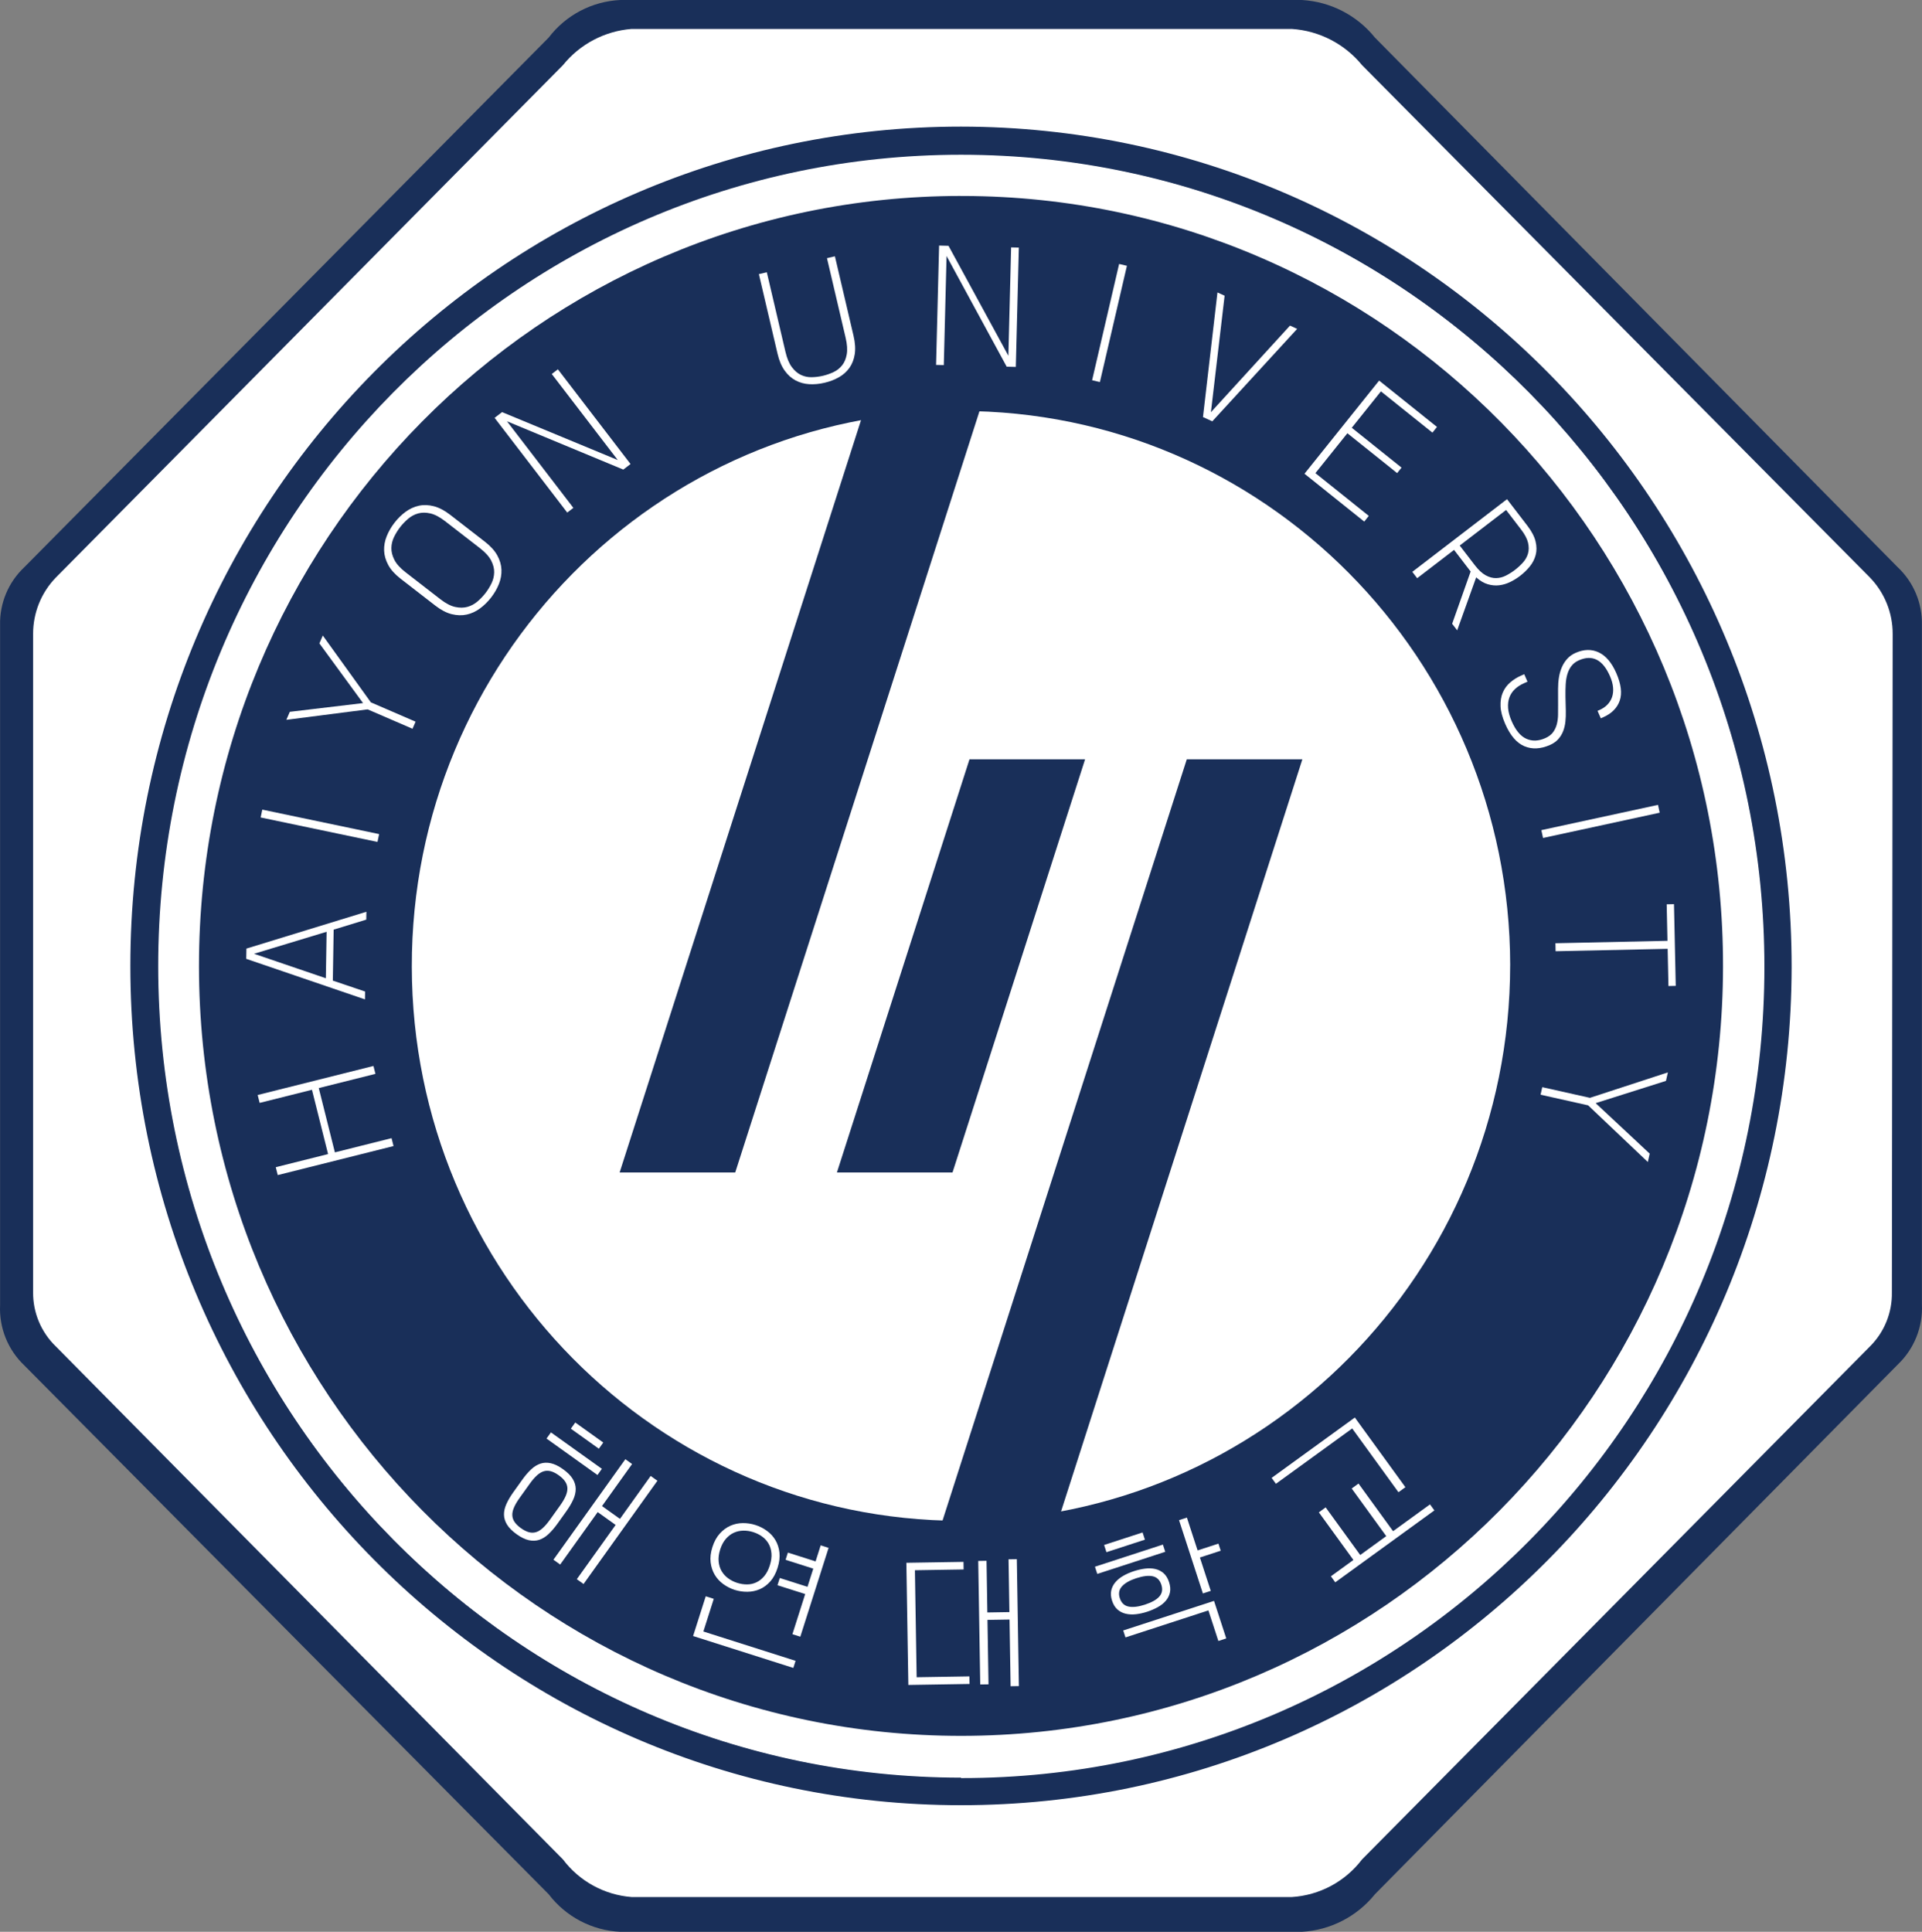 <?xml version="1.0" encoding="UTF-8"?><svg id="_레이어_2" xmlns="http://www.w3.org/2000/svg" viewBox="0 0 821.212 825.402"><rect x="0" y="0" width="821.212" height="825.402" fill="#808080" stroke="none"/><g id="_레이어_1-2"><path d="m810.814,242.333L587.465,16.061c-7.658-9.525-18.992-15.361-31.193-16.061h-291.246c-12.071.564-23.273,6.445-30.592,16.061L10.406,242.333C3.594,248.728-.176,257.719.037,267.061v290.593c-.456,9.686,3.33,19.09,10.369,25.759l224.028,225.936c7.321,9.613,18.522,15.49,30.592,16.052h291.246c12.2-.698,23.534-6.53,31.193-16.052l223.349-226.28c7.037-6.67,10.82-16.074,10.36-25.759v-290.249c.216-9.34-3.551-18.331-10.36-24.728Z" style="fill:#192f59; stroke-width:0px;"/><path d="m808.346,552.16c.162,8.694-3.247,17.076-9.432,23.189l-216.978,219.144c-7.188,9.46-18.14,15.32-29.998,16.052h-282.064c-11.625-.893-22.304-6.74-29.319-16.052L23.922,575.348c-6.312-6.054-9.849-14.443-9.776-23.189v-281.325c-.009-9.028,3.499-17.695,9.776-24.126L240.547,27.823c7.229-8.969,17.835-14.561,29.319-15.459h282.073c11.712.771,22.579,6.37,30.007,15.459l216.969,218.886c6.279,6.463,9.784,15.124,9.767,24.134l-.335,281.316Z" style="fill:#fff; stroke-width:0px;"/><path d="m410.605,54.098c-196.007,0-354.906,160.549-354.906,358.603s158.898,358.603,354.906,358.603,354.579-160.188,354.906-358.001c.137-198.208-158.744-359.015-354.906-359.205h0Zm0,705.435c-189.438-.137-342.886-155.425-342.748-346.841.137-191.407,153.817-346.463,343.256-346.316,189.438.146,342.894,155.425,342.757,346.841v.086c0,191.313-153.49,346.411-342.834,346.411h-.43v-.181Z" style="fill:#192f59; stroke-width:0px;"/><path d="m410.348,66.118c-189.438.146-342.886,155.434-342.748,346.841.137,191.416,153.817,346.471,343.256,346.325,189.241-.137,342.611-155.107,342.757-346.325.137-191.407-153.318-346.695-342.757-346.841h-.507Zm0,675.222c-179.817-.094-325.509-147.455-325.415-329.146.094-181.692,145.941-328.906,325.759-328.811,179.809.103,325.509,147.463,325.415,329.155v.43c.086,181.262-145.262,328.278-324.658,328.372h-1.1Z" style="fill:#fff; stroke-width:0px;"/><path d="m410.433,83.722c-179.817.095-325.509,147.463-325.415,329.155.094,181.683,145.941,328.897,325.759,328.802,179.551-.094,325.131-147.042,325.415-328.458.421-181.545-144.892-329.069-324.572-329.49h-1.187v-.009Z" style="fill:#192f59; stroke-width:0px;"/><path d="m645.256,412.353c-.189-130.938-105.393-236.933-234.982-236.744-129.597.189-234.5,106.494-234.32,237.441.189,130.671,104.981,236.555,234.311,236.744,129.743-.086,234.896-106.339,234.982-237.432l.008-.009Z" style="fill:#fff; stroke-width:0px;"/><path d="m238.213,650.987c-1.257,1.757-2.524,3.235-3.801,4.437-1.277,1.2-2.609,2.031-3.995,2.49-1.386.459-2.875.513-4.467.161-1.592-.353-3.333-1.204-5.219-2.553-1.887-1.351-3.253-2.723-4.102-4.115-.848-1.394-1.278-2.82-1.291-4.279-.014-1.461.336-2.981,1.049-4.562.712-1.58,1.697-3.249,2.954-5.006l3.805-5.318c1.256-1.757,2.517-3.228,3.783-4.413,1.265-1.185,2.591-2.007,3.978-2.466,1.385-.459,2.875-.513,4.468-.161,1.592.354,3.332,1.203,5.219,2.554,1.886,1.35,3.253,2.722,4.102,4.114.848,1.394,1.277,2.82,1.291,4.28.012,1.46-.344,2.988-1.067,4.585-.725,1.597-1.714,3.273-2.971,5.03l-3.735,5.222Zm-16.223-10.941c-1.047,1.464-1.836,2.807-2.364,4.026-.529,1.219-.774,2.335-.735,3.348.039,1.011.363,1.968.971,2.87s1.514,1.784,2.718,2.646c1.203.861,2.331,1.434,3.381,1.719,1.051.283,2.061.28,3.031-.009.97-.29,1.947-.883,2.931-1.776.983-.895,2-2.073,3.047-3.537l4.364-6.101c1.047-1.464,1.834-2.806,2.364-4.026.528-1.22.773-2.335.735-3.347-.04-1.012-.363-1.968-.971-2.871-.609-.902-1.515-1.785-2.718-2.646-1.204-.861-2.331-1.434-3.382-1.718s-2.061-.282-3.031.008c-.97.29-1.947.882-2.931,1.776-.984.895-2,2.074-3.047,3.538l-4.364,6.1Zm11.527-25.395l1.885-2.635,21.764,15.569-1.885,2.636-21.764-15.57Zm44.495,15.97l2.879,2.06-31.558,44.114-2.879-2.06,16.582-23.18-7.662-5.48-16.023,22.398-2.879-2.06,30.72-42.943,2.879,2.061-12.847,17.958,7.662,5.48,13.126-18.349Zm-34.1-20.188l1.885-2.636,11.956,8.553-1.885,2.636-11.956-8.553Z" style="fill:#fff; stroke-width:0px;"/><path d="m304.972,683.135l-4.44,13.95,39.393,12.537-.964,3.03-42.823-13.629,5.404-16.98,3.43,1.092Zm-.585-22.099c.752-2.363,1.807-4.294,3.166-5.793,1.358-1.498,2.867-2.613,4.527-3.344,1.659-.731,3.416-1.106,5.27-1.125,1.853-.019,3.656.25,5.409.809,1.753.558,3.38,1.381,4.882,2.467,1.501,1.086,2.718,2.407,3.65,3.963.932,1.557,1.513,3.326,1.742,5.309.229,1.983-.038,4.176-.802,6.576-.764,2.401-1.813,4.346-3.146,5.831-1.333,1.486-2.828,2.585-4.48,3.296-1.654.713-3.408,1.078-5.26,1.097-1.854.019-3.657-.251-5.41-.809-1.753-.559-3.381-1.38-4.882-2.467-1.502-1.086-2.718-2.408-3.65-3.964-.932-1.556-1.522-3.328-1.771-5.317-.249-1.988.003-4.164.755-6.528Zm24.528,7.807c.594-1.867.83-3.566.708-5.096-.123-1.528-.518-2.893-1.185-4.092-.668-1.198-1.571-2.221-2.708-3.065-1.138-.845-2.449-1.504-3.936-1.977-1.372-.437-2.777-.642-4.211-.616-1.436.025-2.779.322-4.029.89-1.251.567-2.391,1.443-3.418,2.627-1.028,1.185-1.833,2.691-2.415,4.521-.595,1.868-.815,3.582-.661,5.142.154,1.561.578,2.935,1.271,4.12.693,1.187,1.617,2.205,2.774,3.055,1.156.852,2.421,1.495,3.793,1.932,1.487.473,2.934.703,4.345.69,1.41-.013,2.734-.315,3.973-.908,1.237-.592,2.348-1.478,3.332-2.654.982-1.177,1.772-2.699,2.367-4.567Zm25.116-7.496l-12.083,37.964-3.374-1.074,5.459-17.152-11.835-3.767.983-3.087,11.835,3.767,2.475-7.775-11.835-3.767.982-3.088,11.835,3.767,2.184-6.86,3.374,1.073Z" style="fill:#fff; stroke-width:0px;"/><path d="m390.914,670.914l.741,45.714,22.557-.366.053,3.24-26.157.424-.846-52.193,24.417-.396.053,3.239-20.817.338Zm40.009-4.669l3.539-.058.879,54.232-3.539.058-.461-28.496-9.42.152.447,27.536-3.541.058-.855-52.793,3.541-.058.357,22.077,9.418-.152-.365-22.557Z" style="fill:#fff; stroke-width:0px;"/><path d="m468.837,672.489l-1.004-3.08,29.039-9.456,1.004,3.08-29.039,9.456Zm3.916-9.289l-1.004-3.08,16.432-5.351,1.003,3.081-16.431,5.35Zm2.398,20.737c-.521-1.598-.637-3.053-.35-4.367.287-1.312.881-2.495,1.78-3.545.898-1.05,2.031-1.965,3.396-2.747,1.364-.78,2.865-1.438,4.501-1.97,1.635-.533,3.241-.898,4.817-1.096,1.576-.198,3.036-.137,4.382.182,1.345.319,2.52.926,3.526,1.818,1.005.893,1.774,2.156,2.307,3.791.533,1.636.655,3.11.368,4.424-.288,1.314-.881,2.496-1.779,3.545-.899,1.051-2.044,1.96-3.435,2.728-1.391.769-2.904,1.419-4.539,1.951-1.636.533-3.235.887-4.798,1.059-1.564.173-3.019.099-4.363-.221s-2.521-.924-3.525-1.817c-1.007-.892-1.77-2.138-2.289-3.734Zm21.052-6.855c-.644-1.978-1.854-3.172-3.628-3.583-1.773-.41-4.145-.133-7.111.833-2.776.904-4.799,2.058-6.067,3.458-1.269,1.402-1.587,3.072-.955,5.013.669,2.054,1.925,3.265,3.77,3.631,1.845.368,4.154.099,6.932-.806,2.967-.966,5.046-2.137,6.238-3.515,1.192-1.376,1.467-3.054.822-5.031Zm-15.316,22.529l-.967-2.967,38.795-12.633,5.221,16.031-3.366,1.097-4.254-13.064-35.429,11.536Zm40.69-37.039l-8.899,2.898,4.645,14.263-3.366,1.096-10.199-31.321,3.366-1.096,4.569,14.034,8.9-2.897.984,3.023Z" style="fill:#fff; stroke-width:0px;"/><path d="m545.166,633.978l-1.832-2.525,35.55-25.791,21.598,29.771-2.962,2.148-19.766-27.245-32.588,23.642Zm33.1,32.546l-14.763-20.349,2.914-2.114,14.763,20.349,11.121-8.068-14.763-20.349,2.914-2.114,14.763,20.349,15.784-11.45,1.867,2.574-42.35,30.723-1.867-2.573,9.616-6.977Z" style="fill:#fff; stroke-width:0px;"/><path d="m110.944,471.235l-.847-3.375,49.469-12.405.846,3.376-24.21,6.07,6.888,27.47,24.21-6.07.847,3.375-49.469,12.404-.846-3.375,22.348-5.604-6.888-27.469-22.348,5.604Z" style="fill:#fff; stroke-width:0px;"/><path d="m155.995,423.649l-.054,3.359-50.726-17.325.071-4.379,51.262-15.731-.055,3.359-13.931,4.275-.353,21.777,13.786,4.665Zm-47.445-16.131l30.675,10.458.322-19.857-30.997,9.399Z" style="fill:#fff; stroke-width:0px;"/><path d="m111.371,349.274l.701-3.347,49.917,10.454-.701,3.348-49.917-10.454Z" style="fill:#fff; stroke-width:0px;"/><path d="m123.825,304.141l31.289-3.732-18.648-25.513,1.452-3.359,20.538,28.552,19.111,8.261-1.309,3.029-19.167-8.284-34.742,4.461,1.476-3.415Z" style="fill:#fff; stroke-width:0px;"/><path d="m207.152,231.434c2.435,1.887,4.208,3.843,5.32,5.868,1.111,2.026,1.706,4.068,1.782,6.125.075,2.058-.287,4.092-1.086,6.104-.8,2.012-1.911,3.935-3.332,5.769-1.421,1.834-3.012,3.397-4.772,4.689-1.761,1.292-3.647,2.159-5.658,2.599-2.012.441-4.143.383-6.394-.172-2.251-.555-4.579-1.764-6.982-3.626l-14.892-11.54c-2.403-1.862-4.154-3.813-5.255-5.855-1.1-2.041-1.688-4.091-1.763-6.148-.076-2.057.292-4.1,1.104-6.127s1.928-3.958,3.35-5.792c1.42-1.833,3.005-3.389,4.754-4.666,1.748-1.276,3.627-2.135,5.639-2.576,2.011-.44,4.145-.368,6.399.215,2.255.584,4.584,1.807,6.987,3.668l14.797,11.466Zm-18.99,24.604c2.277,1.764,4.376,2.86,6.297,3.286s3.673.417,5.257-.025c1.583-.443,3.011-1.208,4.285-2.297,1.273-1.088,2.412-2.28,3.417-3.577.979-1.264,1.837-2.649,2.574-4.154.735-1.505,1.12-3.079,1.154-4.723.033-1.644-.402-3.335-1.307-5.073-.904-1.737-2.495-3.49-4.771-5.253l-14.893-11.54c-2.276-1.764-4.37-2.866-6.279-3.309-1.909-.441-3.655-.441-5.238.001-1.583.443-3.012,1.209-4.285,2.297-1.273,1.089-2.4,2.265-3.38,3.529-1.005,1.297-1.874,2.698-2.61,4.202-.736,1.505-1.12,3.079-1.154,4.722-.033,1.644.396,3.343,1.288,5.097.893,1.754,2.477,3.513,4.753,5.277l14.892,11.54Z" style="fill:#fff; stroke-width:0px;"/><path d="m216.612,180l28.369,36.995-2.619,2.008-31.034-40.471,3.19-2.446,49.422,20.473-28.187-36.757,2.619-2.008,31.034,40.471-3.095,2.373-49.699-20.638Z" style="fill:#fff; stroke-width:0px;"/><path d="m365.207,151.34c-.354,2.26-1.11,4.204-2.269,5.832s-2.654,2.964-4.484,4.009c-1.83,1.045-3.875,1.832-6.133,2.361-2.259.529-4.44.732-6.543.609-2.104-.123-4.046-.654-5.827-1.592-1.782-.938-3.343-2.339-4.683-4.203-1.34-1.863-2.357-4.274-3.051-7.235l-7.967-33.999,3.388-.794,7.967,33.999c.657,2.804,1.568,4.984,2.734,6.539,1.166,1.554,2.463,2.667,3.895,3.339,1.43.671,2.954.992,4.57.962,1.615-.03,3.222-.231,4.819-.605,1.557-.365,3.066-.894,4.528-1.584,1.46-.692,2.683-1.656,3.667-2.893.983-1.237,1.642-2.81,1.976-4.715.333-1.906.172-4.262-.485-7.065l-7.967-33.999,3.388-.794,7.954,33.94c.703,3,.877,5.628.523,7.889Z" style="fill:#fff; stroke-width:0px;"/><path d="m404.438,109.387l-1.181,46.605-3.299-.083,1.292-50.984,4.019.102,25.579,46.983,1.173-46.305,3.299.083-1.292,50.984-3.898-.099-25.69-47.286Z" style="fill:#fff; stroke-width:0px;"/><path d="m478.168,112.788l3.331.774-11.544,49.676-3.331-.774,11.544-49.676Z" style="fill:#fff; stroke-width:0px;"/><path d="m554.237,140.516l-36.259,39.503-3.983-1.82,6.189-53.244,3.056,1.396-5.854,49.769,33.796-37.001,3.056,1.396Z" style="fill:#fff; stroke-width:0px;"/><path d="m584.841,220.422l-1.951,2.435-25.521-20.444,31.886-39.803,24.725,19.807-1.95,2.435-22.009-17.631-12.454,15.546,21.26,17.031-1.876,2.342-21.26-17.031-13.654,17.045,22.805,18.269Z" style="fill:#fff; stroke-width:0px;"/><path d="m652.627,224.662c1.826,2.38,2.986,4.615,3.482,6.706.495,2.09.504,4.024.028,5.802-.478,1.777-1.318,3.406-2.526,4.888-1.208,1.481-2.589,2.819-4.144,4.012-1.333,1.023-2.754,1.898-4.262,2.627-1.508.729-3.059,1.188-4.652,1.377-1.595.189-3.223.04-4.884-.45-1.661-.49-3.309-1.469-4.94-2.939l-8.114,22.639-2.155-2.808,7.901-22.325-.438-.571-6.647-8.663-15.756,12.091-2.082-2.713,40.459-31.049,8.73,11.376Zm-22.495,16.81c1.583,2.062,3.132,3.507,4.65,4.335,1.517.828,2.997,1.229,4.441,1.205,1.443-.024,2.846-.382,4.206-1.073,1.36-.691,2.66-1.511,3.897-2.461,1.237-.95,2.365-1.993,3.386-3.128,1.019-1.136,1.734-2.403,2.147-3.804.412-1.401.424-2.947.033-4.639-.392-1.692-1.378-3.569-2.961-5.632l-6.429-8.377-19.802,15.196,6.43,8.377Z" style="fill:#fff; stroke-width:0px;"/><path d="m647.293,294.427c-1.084,1.019-1.874,2.204-2.374,3.559-.499,1.353-.686,2.875-.559,4.565.128,1.689.64,3.561,1.537,5.614,1.697,3.885,3.781,6.379,6.25,7.484,2.469,1.103,5.15,1.023,8.046-.243,1.503-.657,2.635-1.512,3.397-2.565.761-1.053,1.3-2.217,1.617-3.49.316-1.274.482-2.591.5-3.951.017-1.361.022-2.695.019-4.002l-.011-7.067c-.002-1.702.123-3.339.375-4.911.251-1.572.672-3.033,1.261-4.381.589-1.349,1.363-2.55,2.322-3.601.958-1.052,2.153-1.891,3.583-2.515,3.555-1.554,6.849-1.608,9.882-.161,3.032,1.446,5.519,4.387,7.457,8.822,2.066,4.728,2.552,8.663,1.459,11.804-1.095,3.14-3.474,5.512-7.139,7.114l-.935.408-1.394-3.188.88-.385c1.282-.56,2.378-1.301,3.285-2.221s1.575-1.988,2.006-3.201c.43-1.214.585-2.58.467-4.1-.118-1.52-.562-3.16-1.331-4.919-3.075-7.037-7.49-9.298-13.244-6.784-1.32.577-2.373,1.364-3.158,2.362-.787.999-1.38,2.163-1.779,3.495-.401,1.331-.648,2.814-.741,4.449-.094,1.634-.125,3.383-.097,5.248l.146,6.026c.043,1.596-.015,3.138-.172,4.626-.158,1.487-.483,2.863-.979,4.127-.496,1.264-1.2,2.401-2.111,3.411-.912,1.01-2.083,1.827-3.512,2.452-3.996,1.746-7.641,1.92-10.937.523-3.295-1.398-6.023-4.57-8.187-9.518-1.233-2.823-1.896-5.338-1.987-7.545-.092-2.208.224-4.158.947-5.849.724-1.691,1.783-3.137,3.18-4.336,1.396-1.2,2.955-2.176,4.679-2.929l1.319-.577,1.394,3.188-1.43.625c-1.539.673-2.851,1.518-3.933,2.537Z" style="fill:#fff; stroke-width:0px;"/><path d="m708.412,343.899l.724,3.342-49.844,10.795-.725-3.343,49.845-10.795Z" style="fill:#fff; stroke-width:0px;"/><path d="m715.996,421.229l-3.119.067-.343-15.896-47.869,1.033-.074-3.419,47.869-1.033-.336-15.596,3.119-.067.753,34.912Z" style="fill:#fff; stroke-width:0px;"/><path d="m711.82,461.826l-30.04,9.513,23.087,21.579-.799,3.572-25.511-24.212-20.318-4.544.721-3.221,20.376,4.558,33.297-10.875-.812,3.63Z" style="fill:#fff; stroke-width:0px;"/><polygon points="371.942 166.878 264.75 500.958 314.139 500.958 421.331 166.878 371.942 166.878" style="fill:#192f59; stroke-width:0px;"/><polygon points="414.229 324.444 357.594 500.958 406.983 500.958 463.618 324.444 414.229 324.444" style="fill:#192f59; stroke-width:0px;"/><polygon points="507.072 324.444 399.882 658.525 449.271 658.525 556.461 324.444 507.072 324.444" style="fill:#192f59; stroke-width:0px;"/></g></svg>
